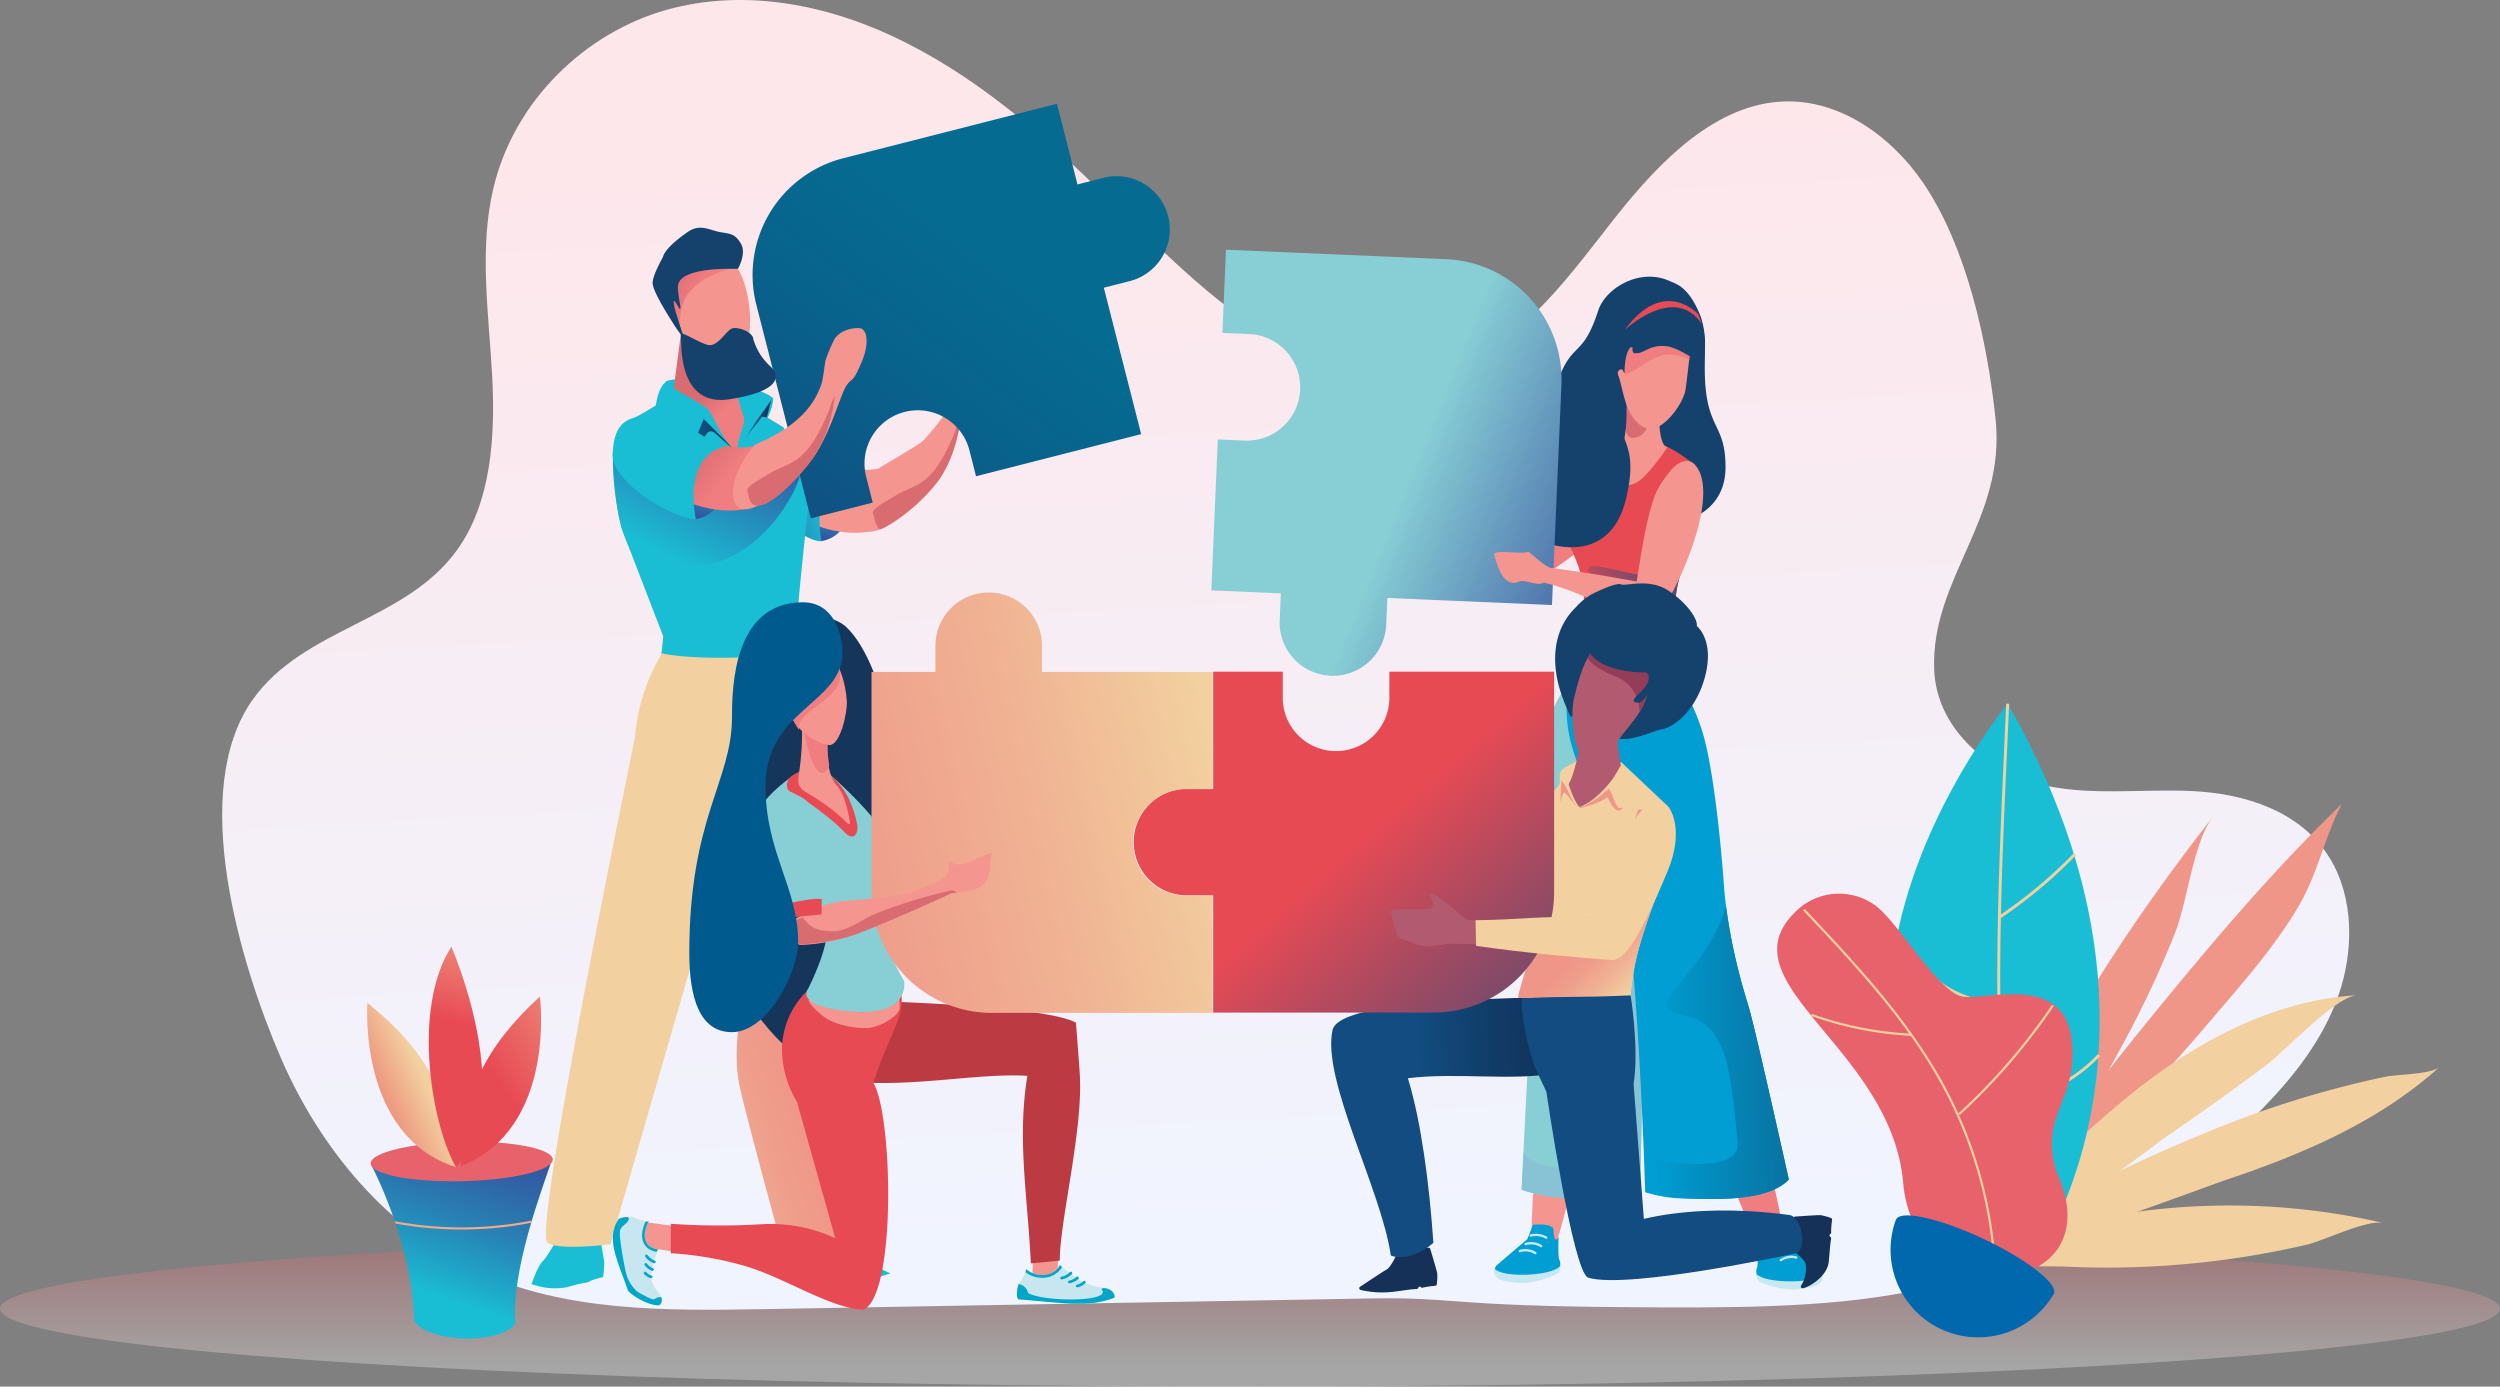 <svg xmlns="http://www.w3.org/2000/svg" xmlns:xlink="http://www.w3.org/1999/xlink" width="584" height="323.908" viewBox="0 0 584 323.908">
  <rect x="0" y="0" width="584" height="323.908" fill="#808080" stroke="none"/>
  <defs>
    <linearGradient id="linear-gradient" x1="0.499" y1="0.094" x2="0.501" y2="0.869" gradientUnits="objectBoundingBox">
      <stop offset="0" stop-color="#e7626b"/>
      <stop offset="0.64" stop-color="#f6c5c8"/>
      <stop offset="1" stop-color="#fff"/>
    </linearGradient>
    <linearGradient id="linear-gradient-2" x1="0.45" y1="0.114" x2="0.524" y2="0.945" gradientUnits="objectBoundingBox">
      <stop offset="0" stop-color="#fde7eb"/>
      <stop offset="1" stop-color="#f0f4ff"/>
    </linearGradient>
    <linearGradient id="linear-gradient-3" x1="0.512" y1="0.423" x2="0.408" y2="1.017" gradientUnits="objectBoundingBox">
      <stop offset="0" stop-color="#1abed4"/>
      <stop offset="0.968" stop-color="#354a9a"/>
    </linearGradient>
    <linearGradient id="linear-gradient-4" x1="0.665" y1="0.431" x2="-0.009" y2="0.665" xlink:href="#linear-gradient-3"/>
    <linearGradient id="linear-gradient-5" x1="33.833" y1="-64.29" x2="33.19" y2="-64.065" gradientUnits="objectBoundingBox">
      <stop offset="0" stop-color="#f5958f"/>
      <stop offset="1" stop-color="#d96c71"/>
    </linearGradient>
    <linearGradient id="linear-gradient-6" x1="0.064" y1="1.088" x2="0.593" y2="0.387" gradientUnits="objectBoundingBox">
      <stop offset="0" stop-color="#124c80"/>
      <stop offset="0.056" stop-color="#114e81"/>
      <stop offset="0.625" stop-color="#08638c"/>
      <stop offset="1" stop-color="#066b91"/>
    </linearGradient>
    <linearGradient id="linear-gradient-7" x1="0.508" y1="0.561" x2="0.569" y2="-0.217" xlink:href="#linear-gradient-3"/>
    <linearGradient id="linear-gradient-8" x1="0.248" y1="0.609" x2="0.784" y2="-0.275" xlink:href="#linear-gradient-3"/>
    <linearGradient id="linear-gradient-9" y1="0.5" x2="1" y2="0.5" gradientUnits="objectBoundingBox">
      <stop offset="0" stop-color="#009ed3"/>
      <stop offset="0.044" stop-color="#0197cb"/>
      <stop offset="0.344" stop-color="#0a6d9b"/>
      <stop offset="0.608" stop-color="#104e79"/>
      <stop offset="0.826" stop-color="#143b64"/>
      <stop offset="0.969" stop-color="#16355d"/>
    </linearGradient>
    <linearGradient id="linear-gradient-11" x1="4133.167" y1="0.5" x2="4134.167" y2="0.5" gradientUnits="objectBoundingBox">
      <stop offset="0" stop-color="#f0e3b9"/>
      <stop offset="0.033" stop-color="#eee2b9"/>
      <stop offset="0.597" stop-color="#d9d7bb"/>
      <stop offset="0.969" stop-color="#d2d3bc"/>
    </linearGradient>
    <linearGradient id="linear-gradient-12" x1="0.57" y1="0.793" x2="0.497" y2="0.617" gradientUnits="objectBoundingBox">
      <stop offset="0" stop-color="#f07d80"/>
      <stop offset="1" stop-color="#d96c71"/>
    </linearGradient>
    <linearGradient id="linear-gradient-13" x1="0.041" y1="0.99" x2="0.528" y2="0.469" gradientUnits="objectBoundingBox">
      <stop offset="0" stop-color="#f2d09f"/>
      <stop offset="0.389" stop-color="#f0b293"/>
      <stop offset="0.757" stop-color="#ef9d8b"/>
      <stop offset="0.999" stop-color="#ef9688"/>
    </linearGradient>
    <linearGradient id="linear-gradient-15" x1="0.636" y1="0.523" x2="0.272" y2="0.256" xlink:href="#linear-gradient-12"/>
    <linearGradient id="linear-gradient-16" x1="35.597" y1="-65.919" x2="34.934" y2="-65.685" xlink:href="#linear-gradient-5"/>
    <linearGradient id="linear-gradient-17" x1="0.205" y1="1.065" x2="0.635" y2="0.215" xlink:href="#linear-gradient-5"/>
    <linearGradient id="linear-gradient-18" x1="0.401" y1="0.484" x2="0.062" y2="0.286" xlink:href="#linear-gradient-12"/>
    <linearGradient id="linear-gradient-19" x1="78.308" y1="0.551" x2="78.35" y2="0.444" gradientUnits="objectBoundingBox">
      <stop offset="0" stop-color="#f5958f"/>
      <stop offset="1" stop-color="#f07d80"/>
    </linearGradient>
    <linearGradient id="linear-gradient-20" x1="63.171" y1="0.511" x2="63.113" y2="0.356" xlink:href="#linear-gradient-19"/>
    <linearGradient id="linear-gradient-21" x1="30.778" y1="0.539" x2="31.539" y2="0.417" gradientUnits="objectBoundingBox">
      <stop offset="0" stop-color="#f07d80"/>
      <stop offset="1" stop-color="#f5958f"/>
    </linearGradient>
    <linearGradient id="linear-gradient-22" x1="0.143" y1="0.965" x2="0.902" y2="0.287" gradientUnits="objectBoundingBox">
      <stop offset="0" stop-color="#e84a54"/>
      <stop offset="0.48" stop-color="#834a68"/>
      <stop offset="1" stop-color="#124c80"/>
    </linearGradient>
    <linearGradient id="linear-gradient-23" x1="-43.894" y1="0.691" x2="-43.791" y2="0.463" xlink:href="#linear-gradient-12"/>
    <linearGradient id="linear-gradient-24" x1="34.147" y1="0.448" x2="37.627" y2="0.76" gradientUnits="objectBoundingBox">
      <stop offset="0" stop-color="#87c3d5"/>
      <stop offset="0.742" stop-color="#239ec4"/>
      <stop offset="1" stop-color="#0092be"/>
    </linearGradient>
    <linearGradient id="linear-gradient-25" x1="0.017" y1="0.519" x2="3.215" y2="0.405" xlink:href="#linear-gradient-9"/>
    <linearGradient id="linear-gradient-26" x1="1264137.875" y1="-6768.581" x2="1264139.25" y2="-6768.581" gradientUnits="objectBoundingBox">
      <stop offset="0" stop-color="#009ed3"/>
      <stop offset="1" stop-color="#0092be"/>
    </linearGradient>
    <linearGradient id="linear-gradient-27" x1="-110.705" y1="16.766" x2="-111.332" y2="17.632" xlink:href="#linear-gradient-12"/>
    <linearGradient id="linear-gradient-28" x1="0.386" y1="0.441" x2="1.461" y2="0.97" gradientUnits="objectBoundingBox">
      <stop offset="0.168" stop-color="#87ced5"/>
      <stop offset="0.788" stop-color="#354a9a"/>
    </linearGradient>
    <linearGradient id="linear-gradient-29" x1="-11.978" y1="-87.607" x2="-35.194" y2="-251.107" xlink:href="#linear-gradient-13"/>
    <linearGradient id="linear-gradient-30" x1="0.75" y1="0.791" x2="0.546" y2="0.53" xlink:href="#linear-gradient-13"/>
    <linearGradient id="linear-gradient-31" x1="0.311" y1="0.502" x2="1.012" y2="0.487" gradientUnits="objectBoundingBox">
      <stop offset="0" stop-color="#124c80"/>
      <stop offset="0.359" stop-color="#113b66"/>
      <stop offset="0.745" stop-color="#102d51"/>
      <stop offset="1" stop-color="#10284a"/>
    </linearGradient>
    <linearGradient id="linear-gradient-32" x1="-79.023" y1="10.928" x2="-78.024" y2="10.928" xlink:href="#linear-gradient-13"/>
    <linearGradient id="linear-gradient-33" x1="-188.783" y1="9.181" x2="-187.769" y2="9.181" xlink:href="#linear-gradient-13"/>
    <linearGradient id="linear-gradient-34" x1="273.53" y1="1.057" x2="273.905" y2="0.474" gradientUnits="objectBoundingBox">
      <stop offset="0" stop-color="#b25b70"/>
      <stop offset="1" stop-color="#953c59"/>
    </linearGradient>
    <linearGradient id="linear-gradient-35" x1="152.65" y1="16.953" x2="151.272" y2="17.185" xlink:href="#linear-gradient-34"/>
    <linearGradient id="linear-gradient-36" x1="0.56" y1="0.467" x2="1.368" y2="1.22" xlink:href="#linear-gradient-22"/>
    <linearGradient id="linear-gradient-37" x1="303.444" y1="9.904" x2="303.6" y2="9.764" xlink:href="#linear-gradient-5"/>
    <linearGradient id="linear-gradient-38" x1="3.613" y1="-10.066" x2="3.646" y2="-10.524" xlink:href="#linear-gradient-5"/>
    <linearGradient id="linear-gradient-39" x1="1.259" y1="1.525" x2="0.094" y2="1.534" gradientUnits="objectBoundingBox">
      <stop offset="0" stop-color="#87ced5"/>
      <stop offset="0.742" stop-color="#23a1c4"/>
      <stop offset="1" stop-color="#0092be"/>
    </linearGradient>
    <linearGradient id="linear-gradient-40" x1="-7.245" y1="-2.204" x2="-7.069" y2="-1.841" xlink:href="#linear-gradient-12"/>
    <linearGradient id="linear-gradient-41" x1="-8.909" y1="-0.909" x2="-9.358" y2="-1.516" xlink:href="#linear-gradient-39"/>
    <linearGradient id="linear-gradient-42" x1="1.008" y1="0.405" x2="-0.354" y2="0.775" xlink:href="#linear-gradient-13"/>
    <linearGradient id="linear-gradient-43" x1="-9.096" y1="-24.81" x2="-8.081" y2="-24.81" xlink:href="#linear-gradient-12"/>
    <linearGradient id="linear-gradient-44" x1="289.583" y1="-2.975" x2="289.876" y2="-4.229" xlink:href="#linear-gradient-12"/>
    <linearGradient id="linear-gradient-45" x1="139.273" y1="-15.306" x2="140.299" y2="-15.306" xlink:href="#linear-gradient-12"/>
    <linearGradient id="linear-gradient-46" x1="0.314" y1="0.723" x2="0.679" y2="-0.361" gradientUnits="objectBoundingBox">
      <stop offset="0" stop-color="#1abed4"/>
      <stop offset="0.105" stop-color="#1eabca"/>
      <stop offset="0.373" stop-color="#2881b5"/>
      <stop offset="0.616" stop-color="#2f63a6"/>
      <stop offset="0.822" stop-color="#33509d"/>
      <stop offset="0.968" stop-color="#354a9a"/>
    </linearGradient>
    <radialGradient id="radial-gradient" cx="0.5" cy="0.5" r="2.612" gradientTransform="translate(0.404 53.925) scale(0.191 0.191)" gradientUnits="objectBoundingBox">
      <stop offset="0" stop-color="#b65d6d"/>
      <stop offset="1" stop-color="#e7626b"/>
    </radialGradient>
    <linearGradient id="linear-gradient-47" x1="0.529" y1="0.612" x2="1.62" y2="-0.678" gradientUnits="objectBoundingBox">
      <stop offset="0" stop-color="#e84a54"/>
      <stop offset="1" stop-color="#f2d09f"/>
    </linearGradient>
    <linearGradient id="linear-gradient-48" x1="-0.098" y1="0.962" x2="0.636" y2="0.407" xlink:href="#linear-gradient-47"/>
    <linearGradient id="linear-gradient-49" x1="0.522" y1="0.359" x2="0.627" y2="-0.43" gradientUnits="objectBoundingBox">
      <stop offset="0" stop-color="#e84a54"/>
      <stop offset="0.634" stop-color="#ee9f84"/>
      <stop offset="1" stop-color="#f2d09f"/>
    </linearGradient>
    <linearGradient id="linear-gradient-50" x1="-24.679" y1="5.867" x2="-24.383" y2="6.488" xlink:href="#linear-gradient-13"/>
    <linearGradient id="linear-gradient-51" x1="-37.037" y1="6.794" x2="-36.459" y2="7.178" xlink:href="#linear-gradient-13"/>
    <linearGradient id="linear-gradient-52" x1="15.27" y1="9.873" x2="15.587" y2="10.985" xlink:href="#linear-gradient-13"/>
    <linearGradient id="linear-gradient-53" x1="-155.384" y1="4.218" x2="-153.599" y2="4.5" xlink:href="#linear-gradient-13"/>
    <linearGradient id="linear-gradient-54" x1="-21.196" y1="11.278" x2="-21.382" y2="13.187" xlink:href="#linear-gradient-13"/>
    <linearGradient id="linear-gradient-55" x1="-177.959" y1="11.558" x2="-173.741" y2="11.745" xlink:href="#linear-gradient-13"/>
    <linearGradient id="linear-gradient-56" x1="-23.259" y1="30.522" x2="-23.589" y2="34.12" xlink:href="#linear-gradient-13"/>
    <linearGradient id="linear-gradient-57" x1="38.34" y1="15.846" x2="38.743" y2="14.149" gradientUnits="objectBoundingBox">
      <stop offset="0" stop-color="#c15f64"/>
      <stop offset="0.14" stop-color="#986073"/>
      <stop offset="0.348" stop-color="#626387"/>
      <stop offset="0.541" stop-color="#386597"/>
      <stop offset="0.715" stop-color="#1a66a3"/>
      <stop offset="0.864" stop-color="#0767aa"/>
      <stop offset="0.968" stop-color="#0168ad"/>
    </linearGradient>
  </defs>
  <g id="Grupo_2633" data-name="Grupo 2633" transform="translate(-975.847 -904.141)">
    <ellipse id="Elipse_199" data-name="Elipse 199" cx="292" cy="18.209" rx="292" ry="18.209" transform="translate(975.847 1191.631)" opacity="0.3" fill="url(#linear-gradient)" style="mix-blend-mode: multiply;isolation: isolate"/>
    <path id="Trazado_3966" data-name="Trazado 3966" d="M1671.607,1205.875c30.544-6.121,59.558-19.1,82.671-42.9,7.294-7.513,14.047-16.079,17.64-26.395s3.587-22.673-1.976-31.84c-6.8-11.209-19.981-15.2-32.118-15.8s-24.5,1.318-36.33-1.741-23.529-13.1-24.042-26.621c-.81-21.372,16.834-35.1,14.332-58.635-1.953-18.372-6.823-40.318-16.946-55.145-7.7-11.274-19.821-19.44-32.532-18.952-15.752.6-28.7,13.64-39.122,26.807s-20.647,27.875-35.43,33.962-31.647,2.186-45.572-6.041c-27.135-16.031-48.213-49.8-84.789-68.39-17.514-8.9-37.573-12.977-56.231-7.691s-35.447,21.011-40.312,41.753c-3.28,13.983-1.109,28.715-.284,43.138s-.087,30.082-8.235,41.33c-12.051,16.634-35.741,18.081-47.657,34.835-15.169,21.327-2.876,61.836,6.507,83.591,9.206,21.345,25.063,40.473,46.221,50.1,20.518,9.336,43.927,9.11,66.465,8.714l141.606-2.492c20.3-.357,18.089,1.759,60.266,2.031C1626.556,1209.63,1651.456,1209.914,1671.607,1205.875Z" transform="translate(-249.782 0)" fill="url(#linear-gradient-2)"/>
    <g id="Grupo_2625" data-name="Grupo 2625" transform="translate(1099.998 928.378)">
      <g id="Grupo_2595" data-name="Grupo 2595" transform="translate(0)">
        <g id="Grupo_2590" data-name="Grupo 2590" transform="translate(48.272 59.359)">
          <path id="Trazado_3967" data-name="Trazado 3967" d="M2070.943,1530.675s2.578,15.181-7.173,16.969c-.931.171-2.083-1.737-2.747-1.931-6.286-1.832-.951-16.493,1.365-16.99C2064.061,1528.371,2069.543,1530.943,2070.943,1530.675Z" transform="translate(-2044.299 -1504.835)" fill="url(#linear-gradient-3)"/>
          <path id="Trazado_3968" data-name="Trazado 3968" d="M2058.116,1528.882c5.537.968,12.347,3.365,16.711,1.662l-3.174,15.032c-9.349,1.606-17.57-4-17.57-4Z" transform="translate(-2041.002 -1504.994)" fill="#f5958f"/>
          <path id="Trazado_3969" data-name="Trazado 3969" d="M2004.691,1498.051c-1.4-.149-5.294-2.143-6.739-2.957-13.888-7.822-17.107-8.538-19.86,2.785-1.011,4.158,15.309,17.79,19.427,17.141C1996.118,1508.192,1997.831,1499.01,2004.691,1498.051Z" transform="translate(-1978.046 -1472.211)" fill="url(#linear-gradient-4)"/>
          <path id="Trazado_3970" data-name="Trazado 3970" d="M2231.635,1550.233a.18.18,0,0,1,.09.16C2231.934,1550.33,2231.961,1550.273,2231.635,1550.233Z" transform="translate(-2188.006 -1522.672)" fill="#1abed4"/>
          <g id="Grupo_2589" data-name="Grupo 2589" transform="translate(28.146)">
            <path id="Trazado_3971" data-name="Trazado 3971" d="M2146.784,1415.54s9.237-5.371,9.938-6.15c4.645-5.162,4.741-5.965,4.741-5.965a15.112,15.112,0,0,0-.819-6.654c-.383-1.1,2.833-5.532,2.833-5.532s.041-.945,3.824-1.2c1.475,1.535,4.031,4.405,2.6,9.962l-4.5,4.606s-.771,7.734-4.845,13.719-15.435,15.175-18.04,11.437S2143.626,1418.927,2146.784,1415.54Z" transform="translate(-2141.641 -1390.035)" fill="#f5958f"/>
            <path id="Trazado_3972" data-name="Trazado 3972" d="M2181.3,1473.677c0-.021,0-.036,0-.036l.217-.187c-.545-.408-1.433,2.816-1.433,2.816-5.092,12.575-8.641,12.147-13.512,14.711-1.595,1.125-5.41,2.87-5.733,4.192.237.393.505,2.328.76,2.694.764,1.1.314,1.541,1.8.93a43.648,43.648,0,0,0,12.918-11.236,27.881,27.881,0,0,0,2.167-3.843c.065-.142.2-.436.2-.442a33.367,33.367,0,0,0,1.408-3.894c.016-.054.259-.913.315-1.127a36.233,36.233,0,0,0,.815-3.99A2.545,2.545,0,0,1,2181.3,1473.677Z" transform="translate(-2157.538 -1459.073)" fill="url(#linear-gradient-5)"/>
          </g>
        </g>
        <path id="Trazado_3973" data-name="Trazado 3973" d="M1808.021,1433.3c0-7.984,4.356-8.32,5.283-8.758,2.135-1.008,5.181-3.116,5.984-3.339,0-.03-.216,1.927-.216,1.9a18.644,18.644,0,0,1,1.288-6.711.1.1,0,0,1-.026-.067c0-.892,12.9-1.323,12.9-1.323,4.962,2.532,9.848,3.055,12.239,5.127,0,.065.006.132.006.2a11.16,11.16,0,0,1-1.332,4.335l3.693,2.237s6.157,10.856,6.157,15.463c0,.766-3.852,32.237-3.852,45.927,0,1.269-9.811,5.58-9.833,5.59l-16.836-.937-4.886-5.233,1.192-11.951-9.536-24.72.016.041A65.245,65.245,0,0,1,1808.021,1433.3Z" transform="translate(-1789.001 -1351.341)" fill="#1abed4"/>
        <path id="Trazado_3974" data-name="Trazado 3974" d="M2079.634,1062.316l-6.072,1.548-4.8-18.85-49.911,12.725a28.136,28.136,0,0,0-20.313,34.215l12.725,49.912,14.472-3.682-1.548-6.071a12.451,12.451,0,0,1,24.13-6.152l1.548,6.071,38.573-9.843-8.724-34.2,6.072-1.548a12.451,12.451,0,0,0-6.152-24.13Z" transform="translate(-1946.012 -1045.014)" fill="url(#linear-gradient-6)"/>
        <g id="Grupo_2591" data-name="Grupo 2591" transform="translate(19.02 81.955)">
          <path id="Trazado_3975" data-name="Trazado 3975" d="M1821.022,1624.635l-.005-.014Z" transform="translate(-1818.781 -1606.858)" fill="url(#linear-gradient-7)"/>
          <path id="Trazado_3976" data-name="Trazado 3976" d="M1810.253,1539.126c-.132-.341,1.277,3.383,1.305,3.383,26.509,17.062,41.679-16.12,39.994-16.827-6.348-2.665-43.531-4.311-43.531-4.311C1808.021,1526.4,1808.989,1535.852,1810.253,1539.126Z" transform="translate(-1808.021 -1521.372)" fill="url(#linear-gradient-8)"/>
        </g>
        <path id="Trazado_3977" data-name="Trazado 3977" d="M1884.216,1477.442l-8.4-8.4h-10.706c2.885,3.916,4.963,6.7,8.308,9.29l3.846-5.243a1.157,1.157,0,0,1,1.689-.192Z" transform="translate(-1836.269 -1396.091)" fill="url(#linear-gradient-9)"/>
        <path id="Trazado_3978" data-name="Trazado 3978" d="M1989.6,1447.321c-2.154,3.345-5.6,7.057-6.931,11.562,1.329-4.293,3.054-4.949,4.732-7.667l1.176.153Z" transform="translate(-1933.598 -1378.106)" fill="url(#linear-gradient-9)"/>
        <path id="Trazado_3979" data-name="Trazado 3979" d="M1843.33,1519.231c-.508-1.96-.1-.953,0,0Z" transform="translate(-1818.029 -1436.714)" fill="url(#linear-gradient-11)"/>
        <path id="Trazado_3980" data-name="Trazado 3980" d="M1892.712,1316.37l-2.639,20.212,8.057,4.058c2.183,3.157,3.478,7.4,6.754,10.045.434-4.465,2.12-6.305,1.658-8.154a58.048,58.048,0,0,1-3.113-18.524C1903.316,1313.24,1892.712,1316.37,1892.712,1316.37Z" transform="translate(-1856.936 -1269.334)" fill="url(#linear-gradient-12)"/>
        <path id="Trazado_3981" data-name="Trazado 3981" d="M2048.765,2574.115s3.5,4.95,5.111,5.757,9.494,4.387,9.494,4.387a34.783,34.783,0,0,1-12.494,1.954,63.85,63.85,0,0,0-6.939-.423l-.813-2.125s-.106,2.042-.318,1.842a34.663,34.663,0,0,0-4.291-.412,20.511,20.511,0,0,1-.371-3.5,38.723,38.723,0,0,1,1.907-4.714Z" transform="translate(-1979.52 -2311.041)" fill="#1abed4"/>
        <path id="Trazado_3982" data-name="Trazado 3982" d="M1903.284,1791.4a130.956,130.956,0,0,1,1.163,15.173c0,.023,5.114,49.536,5.118,49.56s2.022,71.637,2.91,72.816c.765,1.016-12.222,2.8-12.222,2.8s-8.831-32.268-10.362-39.38,0-14.9,0-16.6-4.754-24.724-5.057-26.756-4.837-.339-5.823-12.87-7.073-27.094-7.666-30.82.432-14.028.432-14.028S1882.61,1794.746,1903.284,1791.4Z" transform="translate(-1841.277 -1662.91)" fill="url(#linear-gradient-13)"/>
        <path id="Trazado_3983" data-name="Trazado 3983" d="M1704.714,2574.115s-3.536,6.345-4.624,7.311-2.623,5.314-2.623,5.314a15.559,15.559,0,0,0,8.417.734,31.217,31.217,0,0,1,4.674-1.1l.762-.393h0a17.442,17.442,0,0,1,2.89-.831,31.087,31.087,0,0,0,.25-3.532c-.071-.837-1.285-7.5-1.285-7.5Z" transform="translate(-1697.467 -2311.041)" fill="#1abed4"/>
        <path id="Trazado_3984" data-name="Trazado 3984" d="M1775.664,1791.4c1.433,4.95,1.7,15.894,1.337,18.609l-13.006,9.366c-5.891,19.779-31.091,107.053-31.86,109.955,0,0-13.017,1.617-14.827-.5-3.135-3.661,20.485-117.487,20.53-117.974a45.145,45.145,0,0,1,6.318-19.558S1752.721,1793.545,1775.664,1791.4Z" transform="translate(-1713.657 -1662.91)" fill="#f2d09f"/>
        <path id="Trazado_3985" data-name="Trazado 3985" d="M1867.628,1423.075c2.482,2.245,5.607,3.22,9.834,6.263l-4.131,10.045-8.22-8.859C1865.527,1424.073,1867.628,1423.075,1867.628,1423.075Z" transform="translate(-1836.269 -1358.031)" fill="#1abed4"/>
        <g id="Grupo_2593" data-name="Grupo 2593" transform="translate(18.947 52.396)">
          <path id="Trazado_3986" data-name="Trazado 3986" d="M1900.947,1500.622s2.578,15.181-7.172,16.969c-.931.17-2.084-1.737-2.748-1.931-6.286-1.832-.951-16.494,1.365-16.99C1894.065,1498.318,1899.547,1500.89,1900.947,1500.622Z" transform="translate(-1874.225 -1472.99)" fill="url(#linear-gradient-3)"/>
          <path id="Trazado_3987" data-name="Trazado 3987" d="M1887.524,1498.637c5.537.968,12.347,3.365,16.712,1.662l-3.063,15.038c-9.349,1.605-17.681-4.008-17.681-4.008Z" transform="translate(-1870.434 -1472.99)" fill="url(#linear-gradient-15)"/>
          <path id="Trazado_3988" data-name="Trazado 3988" d="M1834.217,1474.558c-1.39.177-5.843-2.559-6.65-3.155-10.773-7.958-15.63-3.136-19.122,2.243-5.124,7.894,14.481,18.529,18.6,17.88C1825.644,1484.7,1826.5,1476.094,1834.217,1474.558Z" transform="translate(-1807.596 -1446.958)" fill="#1abed4"/>
          <path id="Trazado_3989" data-name="Trazado 3989" d="M2061.043,1519.988a.181.181,0,0,1,.09.16C2061.342,1520.085,2061.369,1520.028,2061.043,1519.988Z" transform="translate(-2017.439 -1490.668)" fill="#1abed4"/>
          <g id="Grupo_2592" data-name="Grupo 2592" transform="translate(28.121)">
            <path id="Trazado_3990" data-name="Trazado 3990" d="M1976.192,1376.829c1.374-.8,10.943-4.063,14.679-12.116,1.028-2.217,1.028-2.217,1.742-7.4a35.507,35.507,0,0,1,2.206-5.259s1.5-2.487,5.58-2.487c2.128,0,2.491,3.661.8,7.727-2.2,5.3-2.144,3.673-3.557,5.6s-3.6,10.734-7.674,16.719-15.435,15.175-18.04,11.437S1973.034,1380.215,1976.192,1376.829Z" transform="translate(-1971.05 -1349.565)" fill="#f5958f"/>
            <path id="Trazado_3991" data-name="Trazado 3991" d="M2010.706,1443.433l0-.036.217-.187c-.545-.408-1.433,2.816-1.433,2.816-5.092,12.575-8.641,12.147-13.512,14.711-1.594,1.125-5.41,2.87-5.733,4.192.237.393.505,2.328.76,2.693.763,1.1,2.017,1.151,3.5.541,3.634-1.768,8.437-6.832,11.214-10.846a27.884,27.884,0,0,0,2.167-3.843c.065-.142.2-.436.2-.441a33.409,33.409,0,0,0,1.409-3.894c.016-.054.259-.914.314-1.127a36.188,36.188,0,0,0,.815-3.99A2.557,2.557,0,0,1,2010.706,1443.433Z" transform="translate(-1986.946 -1427.069)" fill="url(#linear-gradient-16)"/>
          </g>
        </g>
        <path id="Trazado_3992" data-name="Trazado 3992" d="M1917.343,1335.523a62.482,62.482,0,0,1-.99-6.927c-.129-1.247-.2-2.708-.224-4.588-.113-10.768-10.717-7.638-10.717-7.638l.445,8.012C1909.048,1335.054,1915.942,1338.985,1917.343,1335.523Z" transform="translate(-1869.637 -1269.334)" fill="url(#linear-gradient-17)"/>
        <g id="Grupo_2594" data-name="Grupo 2594" transform="translate(28.31 28.96)">
          <path id="Trazado_3993" data-name="Trazado 3993" d="M1899.552,1246.995c2.055,4.509,3.591,14.481-.648,21.006s-11.171-4.035-12.23-6.065-3.324-3.5-4.251-9.737,5.738-13.034,10.109-11.439S1898.063,1243.729,1899.552,1246.995Z" transform="translate(-1878.839 -1235.847)" fill="#f5958f"/>
          <path id="Trazado_3994" data-name="Trazado 3994" d="M1917.235,1352.193c-.062-1.612-3.224-2.862-4.773-2.592s-3.488,4.606-5.982,3.877-6.371-3.481-6.177-2.294-1.087,16.994,11.457,15,11.614-5.777,9.285-7.826A13.69,13.69,0,0,1,1917.235,1352.193Z" transform="translate(-1893.71 -1326.127)" fill="#14426d"/>
          <path id="Trazado_3995" data-name="Trazado 3995" d="M1889.107,1244.173c4.877-.092,7.339,1.187,8.138,1.786.083.068,3.089,3.723,1.471,2.192-.019,0-11.016,2.032-12.624,9.535-.674,3.145-.538,5.14-.887,4.493-.114-.346-1.682-3.984-1.786-4.378a31.559,31.559,0,0,1-.4-4.336,3.877,3.877,0,0,0-.106-.738A11.977,11.977,0,0,1,1889.107,1244.173Z" transform="translate(-1879.316 -1238.865)" fill="url(#linear-gradient-18)"/>
          <path id="Trazado_3996" data-name="Trazado 3996" d="M1881.953,1222.926s2.044-3.589.686-5.857-2.323-2.293-4.773-2.693-4.706-2.075-7.608-.076c-5.75,3.961-5.827,5.883-5.827,5.883s-2.416,4.185-2.416,6.052,3.311,7.1,4.763,9.4a30.726,30.726,0,0,0,2.62,3.627s-2.01-6.052-2.254-7.252-.557-2.668.818-.267-.364-3.226,0-5.069C1868.865,1222.107,1882.671,1223.064,1881.953,1222.926Z" transform="translate(-1862.016 -1213.339)" fill="#14426d"/>
        </g>
      </g>
      <g id="Grupo_2606" data-name="Grupo 2606" transform="translate(158.816 34.1)">
        <g id="Grupo_2597" data-name="Grupo 2597" transform="translate(65.982 211.322)">
          <path id="Trazado_3997" data-name="Trazado 3997" d="M3056.649,2471.518s-2.2,21.652-.39,22.62,3.693.865,4.312.209,5.97-20.568,5.372-21.5S3056.649,2471.518,3056.649,2471.518Z" transform="translate(-3046.693 -2471.518)" fill="url(#linear-gradient-19)"/>
          <g id="Grupo_2596" data-name="Grupo 2596" transform="translate(0 16.376)">
            <path id="Trazado_3998" data-name="Trazado 3998" d="M3020.47,2569.629s-.183,4.795.216,5.426,0,2.294,0,2.294a22.574,22.574,0,0,1-10.927,2.044c-5.869-.515-3.81-3.089-3.81-3.089l7.239-6.192,1.311-3.33s4.74-.549,4.795,1.229C3019.409,2571.761,3020.47,2569.629,3020.47,2569.629Z" transform="translate(-3005.34 -2566.703)" fill="#009ed3"/>
            <path id="Trazado_3999" data-name="Trazado 3999" d="M3056.505,2580.436a.273.273,0,0,1-.127-.032,4.625,4.625,0,0,0-3.426-.468.277.277,0,0,1-.167-.529,5.268,5.268,0,0,1,3.849.5.278.278,0,0,1-.128.524Z" transform="translate(-3044.247 -2577.083)" fill="#c7e8f0"/>
            <path id="Trazado_4000" data-name="Trazado 4000" d="M3049.608,2591.779a.276.276,0,0,1-.14-.038,4.164,4.164,0,0,0-3.39-.469.277.277,0,1,1-.213-.512,4.752,4.752,0,0,1,3.884.5.278.278,0,0,1-.141.517Z" transform="translate(-3038.537 -2586.444)" fill="#c7e8f0"/>
            <path id="Trazado_4001" data-name="Trazado 4001" d="M3041.689,2601.329a.277.277,0,0,1-.156-.048,4.052,4.052,0,0,0-3.4-.449.277.277,0,0,1-.157-.532,4.608,4.608,0,0,1,3.872.524.277.277,0,0,1-.156.506Z" transform="translate(-3031.98 -2594.35)" fill="#c7e8f0"/>
            <path id="Trazado_4002" data-name="Trazado 4002" d="M3019.589,2623.125c.075-.055.059.379,0,.781a1.553,1.553,0,0,1-.925,1.193,24.6,24.6,0,0,1-6.788,1.974,22.461,22.461,0,0,1-5.692-.551,2.623,2.623,0,0,1-2.069-2.115c-.055-.343-.01-.587.247-.549C3006.713,2625.99,3017.905,2625.357,3019.589,2623.125Z" transform="translate(-3004.092 -2613.414)" fill="#c7e8f0"/>
          </g>
        </g>
        <g id="Grupo_2599" data-name="Grupo 2599" transform="translate(121.074 212.925)">
          <path id="Trazado_4003" data-name="Trazado 4003" d="M3333.333,2480.835s5.308,21.106,3.656,22.326-3.53,1.39-4.236.831-8.881-19.489-8.424-20.493S3333.333,2480.835,3333.333,2480.835Z" transform="translate(-3324.311 -2480.835)" fill="url(#linear-gradient-20)"/>
          <g id="Grupo_2598" data-name="Grupo 2598" transform="translate(6.235 16.441)">
            <path id="Trazado_4004" data-name="Trazado 4004" d="M3360.716,2579.492s.356,4.785-.019,5.431.083,2.292.083,2.292a22.576,22.576,0,0,0,10.993,1.648c5.846-.727,3.7-3.225,3.7-3.225l-7.458-5.926-1.43-3.28s-4.757-.377-4.748,1.4C3361.853,2581.584,3360.716,2579.492,3360.716,2579.492Z" transform="translate(-3360.549 -2576.398)" fill="#009ed3"/>
            <path id="Trazado_4005" data-name="Trazado 4005" d="M3376.894,2590.049a.278.278,0,0,1-.137-.519,5.265,5.265,0,0,1,3.828-.644.277.277,0,1,1-.148.535,4.627,4.627,0,0,0-3.406.592A.277.277,0,0,1,3376.894,2590.049Z" transform="translate(-3373.852 -2586.632)" fill="#c7e8f0"/>
            <path id="Trazado_4006" data-name="Trazado 4006" d="M3384.2,2601.146a.278.278,0,0,1-.15-.512,4.755,4.755,0,0,1,3.863-.643.277.277,0,1,1-.194.52,4.164,4.164,0,0,0-3.371.592A.274.274,0,0,1,3384.2,2601.146Z" transform="translate(-3379.904 -2595.792)" fill="#c7e8f0"/>
            <path id="Trazado_4007" data-name="Trazado 4007" d="M3392.463,2610.428a.278.278,0,0,1-.165-.5,4.608,4.608,0,0,1,3.851-.663.278.278,0,0,1-.138.538,4.051,4.051,0,0,0-3.384.572A.273.273,0,0,1,3392.463,2610.428Z" transform="translate(-3386.743 -2603.479)" fill="#c7e8f0"/>
            <path id="Trazado_4008" data-name="Trazado 4008" d="M3360.6,2633.848c-.077-.052-.045.381.031.78a1.55,1.55,0,0,0,.968,1.159,24.593,24.593,0,0,0,6.855,1.727,22.461,22.461,0,0,0,5.668-.756,2.623,2.623,0,0,0,1.991-2.189c.042-.344-.011-.587-.267-.54C3373.572,2636.245,3362.364,2636.018,3360.6,2633.848Z" transform="translate(-3360.555 -2623.961)" fill="#c7e8f0"/>
          </g>
        </g>
        <path id="Trazado_4009" data-name="Trazado 4009" d="M3140.3,1694.75s.36,15.784,1.262,19.224-4.479,11.939-12.423,10.725-10.793-14.2-10.793-14.2,2.669-10.083,2.489-15.749S3138.285,1692.69,3140.3,1694.75Z" transform="translate(-3032.708 -1614.549)" fill="#f5958f"/>
        <path id="Trazado_4010" data-name="Trazado 4010" d="M2953.305,1513.034a18.43,18.43,0,0,1,7.427,1.452c-2.813,7.35-12.009,17.5-23.642,24.907-7.455-1.158-11.6-10.816-21.058-18.495-1.967.15-3.67-2.689-5.054-2.689-4.6,0-2.735-6.963-2.735-7.951,0-1.9,5.825,2.552,7.485,2.552.417,0,2,4.9,3.3,5.731,10.06,6.491,11.337,7.708,16.688,11.4C2947.264,1512.9,2946.427,1513.034,2953.305,1513.034Z" transform="translate(-2858.442 -1463.927)" fill="url(#linear-gradient-21)"/>
        <path id="Trazado_4011" data-name="Trazado 4011" d="M3115.532,1346.32c-2.982,0-5.617.55-10.911.55-13.77,0-16.34-5.356-16.34-12.264,0-13.92,13.493-15.01,13.493-29.378,0-.939-.032-1.564-.032-3.148,0-.277,0-.564,0-.859,0-5.6,2.142-15.542,11.732-15.542,4.471,0,7.058,4.188,8.693,8.4a20.544,20.544,0,0,1,.958,7.326c0,1.477-.042,3.022-.042,4.61,0,14.689,4.849,12.383,4.849,23.168,0,10.3-9.217,12.88-11.938,12.88C3114.558,1342.061,3117.355,1346.32,3115.532,1346.32Z" transform="translate(-3007.815 -1278.374)" fill="#14426d"/>
        <g id="Grupo_2600" data-name="Grupo 2600" transform="translate(82.729 44.678)">
          <path id="Trazado_4012" data-name="Trazado 4012" d="M3118.772,1502.91a5.333,5.333,0,0,0-2.875.74s-6.573,2.993-7.055,5.258c-1.364,6.418-7.41,11-7.41,14.819,0,3.424,4.308,8.049,4.308,15.806,0,3.632-1.4,5.111-1.4,8.846,0,.239,19.149,2.023,23.082,1.065,0,0-.484-3.144-.5-4.532-.172-14.142,5.323-15.8,5.323-26.664,0-2.831.364-9.3-.825-10.028C3129,1506.749,3125.317,1502.91,3118.772,1502.91Z" transform="translate(-3101.432 -1502.91)" fill="#e84a54"/>
          <path id="Trazado_4013" data-name="Trazado 4013" d="M3155.006,1588.208a2.979,2.979,0,0,0-3.241,2.7c-.289,2.391.962,5.438.7,8.337s-1.52,5.8-5.61,5.8c-3.9,0-10.877-2.321-13.456-2.321-.8,0-.965.265-1.138.726a.4.4,0,0,0-.023.14c0,1.185,4.172,4.508,4.172,7.736,0,2.361-2.357,6.121-3.8,8.055,3.961.405,11.3.972,16.171.972a20.772,20.772,0,0,0,4.139-.28,39.717,39.717,0,0,1-.5-5.179c0-13.549,5.327-15.322,5.327-26.017A7.425,7.425,0,0,0,3155.006,1588.208Z" transform="translate(-3126.935 -1573.533)" fill="url(#linear-gradient-22)"/>
        </g>
        <path id="Trazado_4014" data-name="Trazado 4014" d="M3170.829,1413.236s-1.183,14.356-3.219,18.071,2.1,4.28,4.814,2.794,7.184-8.266,7.184-8.266-2.552.715-1.874-11.919S3170.829,1413.236,3170.829,1413.236Z" transform="translate(-3073.045 -1379.75)" fill="#f5958f"/>
        <path id="Trazado_4015" data-name="Trazado 4015" d="M3183.722,1439.588l6.725-1.244c0,.267-.374,10.672-5.461,10.368-.673-.04-1.114-.6-1.4-1.419C3183.745,1444.234,3183.741,1441.244,3183.722,1439.588Z" transform="translate(-3086.726 -1404.774)" fill="url(#linear-gradient-23)"/>
        <g id="Grupo_2601" data-name="Grupo 2601" transform="translate(72.477 94.723)">
          <path id="Trazado_4016" data-name="Trazado 4016" d="M3055.109,1793.79c-1.112,7.486-7.864,10.532-9.043,24.57-1.179,15.245-.481,26.62-.76,31.3s-.015,15.994-1.115,24.053c-.225,1.652-2.349,44.925-2.349,44.925,7.9,2.81,20.46,2.656,27.682.964l1.948-94.771,6.233-22.956.615-4.927S3059.018,1802.5,3055.109,1793.79Z" transform="translate(-3041.843 -1793.79)" fill="#87ced5"/>
          <path id="Trazado_4017" data-name="Trazado 4017" d="M3055.669,1798.849s.2,5.793.2,12.524c0,13.349,7.154,22.453,7.154,26.47,0,4.652-.551,5.484-.551,8.6,0,4.855,1.631,7.77,1.631,12.1,0,8.163-6.684,12.344-6.684,21.47,0,14.134,9.273,14.909,9.273,23.174,0,10.675-6.609,14.646-12.688,14.646-5.526,0-10.667-.991-11.678-3.885-.283,5.823-.482,8.884-.482,8.884,4.231,1.505,9.973,2.184,15.541,2.184a55.569,55.569,0,0,0,12.14-1.22l1.948-94.77,1.52-5.6Z" transform="translate(-3041.843 -1797.979)" fill="url(#linear-gradient-24)"/>
        </g>
        <g id="Grupo_2603" data-name="Grupo 2603" transform="translate(83.004 93.458)">
          <path id="Trazado_4018" data-name="Trazado 4018" d="M3127.035,1787.907c.122,3.561,4.526,7.693,7.636,17.449,2.2,6.886,4.061,21.931,5.1,36.065.921,12.473,4.135,22.864,5.795,28.474s9.362,40.3,9.362,40.3c-4.294,4.434-13.365,4.934-26.209,4.35a32.674,32.674,0,0,1-7.34-1.393s-1.778-62.651-6.833-81.435c-2.005-7.452-12.128-18.545-11.49-32.579a123.859,123.859,0,0,1,1.308-12.7C3108.669,1787.436,3126.057,1788.08,3127.035,1787.907Z" transform="translate(-3103.032 -1786.44)" fill="#009ed3"/>
          <g id="Grupo_2602" data-name="Grupo 2602" transform="translate(19.644 37.604)">
            <path id="Trazado_4019" data-name="Trazado 4019" d="M3249.466,2198.177s-7.7-34.689-9.362-40.3a140.313,140.313,0,0,1-5.313-23.613c-2.994,11.1-13.9,20.751-13.975,22.427-.057,1.266,1.06,2.469,4.512,3.225,9.777,2.142,10.534,13.02,12.175,29.74.556,5.666-10.235,5.649-20.294,3.745.182,4.793.266,7.732.266,7.732a32.682,32.682,0,0,0,7.34,1.393C3232.1,2202.858,3244.426,2203.379,3249.466,2198.177Z" transform="translate(-3217.208 -2112.028)" fill="url(#linear-gradient-25)"/>
            <path id="Trazado_4020" data-name="Trazado 4020" d="M3315.87,2005.008v0Z" transform="translate(-3298.896 -2005.008)" fill="url(#linear-gradient-26)"/>
          </g>
        </g>
        <g id="Grupo_2605" data-name="Grupo 2605" transform="translate(66.855 6.296)">
          <g id="Grupo_2604" data-name="Grupo 2604" transform="translate(27.894 7.141)">
            <path id="Trazado_4021" data-name="Trazado 4021" d="M3186.667,1323.308c.48.455,1.951,7.3,1.705,8.794s-.879,8.071-1.167,9.076c-1.041,3.65-5.714,9.693-9.156,8.37-4.981-1.916-5.321-9.8-6.417-12.224s.675-10.124,3.159-12.864S3182.749,1319.594,3186.667,1323.308Z" transform="translate(-3171.301 -1321.317)" fill="#f5958f"/>
            <path id="Trazado_4022" data-name="Trazado 4022" d="M3193.816,1353.3,3178.7,1356l.606,7.642c5.521-2.4,8.086-6.948,15.027-3.6a9.731,9.731,0,0,1,.164-1.449A22.305,22.305,0,0,0,3193.816,1353.3Z" transform="translate(-3177.428 -1347.802)" fill="url(#linear-gradient-27)"/>
          </g>
          <path id="Trazado_4023" data-name="Trazado 4023" d="M3057.008,1300.788a9.376,9.376,0,0,0-.36,1.87v0a33.837,33.837,0,0,0-1.21-3.411s-4.237-2.83-6.564-3.155c-4.454-.622-5.563,2.076-7.926,1.536-.568-.841.069-1.193-.478-1.328-.338-.083-.845.524-1.3,2.356a18.758,18.758,0,0,0-.317,3.663c-.314-.077-.287-.748-.614-.828-.519-.127-.889.234-1.085,1.037a23.391,23.391,0,0,0,.465,11.9c1.221,4.414,4.156,6.7,1.521,17.437-2.567,10.451-10.115,12.312-17.071,10.6-11.4-2.8-14.035-11.822-12.513-18.021,2.368-9.643,10.952-11.264,12.3-15.992,4.287-15.073,6.715-8.071,10.835-20.727,1.559-4.789,8.322-9.153,14.7-7.587C3055.189,1282.052,3059.165,1292,3057.008,1300.788Z" transform="translate(-3009.167 -1279.812)" fill="#14426d"/>
          <path id="Trazado_4024" data-name="Trazado 4024" d="M3199.038,1316.213c-.225-.459-8.285-8.908-17.29,3.533,0,0,11.558-10.981,18.027-1.422Z" transform="translate(-3152.056 -1307.278)" fill="#e84a54"/>
        </g>
        <path id="Trazado_4025" data-name="Trazado 4025" d="M2702.36,1274.755a28.136,28.136,0,0,0-26.9-29.32L2624,1243.22l-.844,19.433,6.26.269a12.451,12.451,0,1,1-1.07,24.879l-6.26-.269-1.51,35.259,16.238.71-.269,6.26a12.451,12.451,0,1,0,24.879,1.071l.27-6.26,38.454,1.644Z" transform="translate(-2620.575 -1243.22)" fill="url(#linear-gradient-28)"/>
        <path id="Trazado_4026" data-name="Trazado 4026" d="M3044.916,1533.12c2.11-2.944,4.6-3.941,6.149-2.5,5.748,5.376-.732,23.782-8.071,35.461-7.232,2.147-15.111-4.807-26.95-7.694-1.713.978-4.468-.859-5.718-.266-4.158,1.97-5.454-5.12-5.876-6.014-.812-1.714,6.356-.189,7.857-.9.376-.178,3.911,3.571,5.438,3.765,11.871,1.558,13.546,2.11,19.963,3.157C3040.838,1537.783,3042.288,1536.786,3044.916,1533.12Z" transform="translate(-2938.353 -1480.635)" fill="#f5958f"/>
      </g>
      <g id="Grupo_2613" data-name="Grupo 2613" transform="translate(140.53 112.054)">
        <g id="Grupo_2611" data-name="Grupo 2611" transform="translate(46.286)">
          <g id="Grupo_2609" data-name="Grupo 2609" transform="translate(43.716 41.716)">
            <path id="Trazado_4027" data-name="Trazado 4027" d="M3055.308,1940.261l-4.38-.693-6.073,6.98-4.478,11.583c-2.9,29.877-.515,16.313-.851,27.845l-1.952,6.662c-.447,1.854.169,2.7.618,2.85,9.518,3.266,12.916,4.87,26.072,3.105,0,0-1.735,1.65-.029-10.133s9.852-26.823,9.738-33.7c-.067-4-1.611-5.63-1.611-5.63l-10.933-10.333Z" transform="translate(-3037.419 -1938.793)" fill="#f2d09f"/>
            <g id="Grupo_2608" data-name="Grupo 2608" transform="translate(0 11.103)">
              <path id="Trazado_4028" data-name="Trazado 4028" d="M3191.9,2286.382l-.322.042A.277.277,0,0,0,3191.9,2286.382Z" transform="translate(-3165.059 -2237.684)" fill="url(#linear-gradient-29)"/>
              <g id="Grupo_2607" data-name="Grupo 2607">
                <path id="Trazado_4029" data-name="Trazado 4029" d="M3191.582,2286.628Z" transform="translate(-3165.059 -2237.887)" fill="#fff"/>
                <path id="Trazado_4030" data-name="Trazado 4030" d="M3073.2,2004.009c-4.128-.456-7.7-.682-7.7-.682-.507.588-7,21.29-9.08,24.355a57.1,57.1,0,0,0-16.878,8.453c.027.79.027,1.837-.014,3.273l-1.952,6.662c-.447,1.854.169,2.7.618,2.85,5.606,1.923,9.089,3.27,13.693,3.692,6.006-.408,3.695.252,6.679.013,2.158-.149,4.974-.49,5.378-.558-.521-.311-.466-2.43-.446-3.043C3064.136,2028.885,3077.1,2013.468,3073.2,2004.009Z" transform="translate(-3037.419 -2003.327)" fill="url(#linear-gradient-30)"/>
              </g>
            </g>
          </g>
          <path id="Trazado_4031" data-name="Trazado 4031" d="M2830.915,2598.531a.4.4,0,0,0-.348.245c-.363.868-1.7,3.917-2.795,4.537-1,.564-4.638,2.984-6.2,4.029a.4.4,0,0,0,.127.72,22.11,22.11,0,0,0,7.75.425c2.671-.326,3.928-.6,5.348-.631a.4.4,0,0,0,.375-.276v0a.4.4,0,0,1,.738-.053c.027.057.055.079.082.051a21.766,21.766,0,0,1,3.162-.481.4.4,0,0,0,.353-.351,13.573,13.573,0,0,0,.118-2.546c-.1-.588-1.3-4.591-1.645-5.725a.4.4,0,0,0-.4-.282Z" transform="translate(-2814.843 -2443.027)" fill="#153157"/>
          <path id="Trazado_4032" data-name="Trazado 4032" d="M2848.534,2259.572s-19.067-.488-22.488-.387c-20.256.593-41.268,2.264-42.408,7.473-2.564,11.707,11.381,37.194,13.621,52.684,2.31.931,6.443.133,9.937-2.985-.945-13.549-2.8-28.145-5.952-38.443,11.728-1.417,24.1.717,34.642-1.187,7.4,1.613,19.584,11.087,17.933,8.824S2845.985,2268.211,2848.534,2259.572Z" transform="translate(-2783.325 -2162.335)" fill="url(#linear-gradient-31)"/>
          <path id="Trazado_4033" data-name="Trazado 4033" d="M3404.316,2561.24a.4.4,0,0,0,.162.393c.768.546,3.448,2.518,3.812,3.724a7.365,7.365,0,0,1-1.046,5.1.4.4,0,0,0,.393.617c1.386-.214,5.715-2.7,6.068-6.215.269-2.677.281-3.963.56-5.355a.4.4,0,0,0-.187-.427h0a.4.4,0,0,1,.11-.731c.062-.014.09-.036.068-.069a21.736,21.736,0,0,1,.226-3.19.4.4,0,0,0-.265-.422,13.606,13.606,0,0,0-2.457-.675c-.6-.028-4.766.262-5.947.346a.4.4,0,0,0-.365.331Z" transform="translate(-3297.473 -2406.43)" fill="#153157"/>
          <path id="Trazado_4034" data-name="Trazado 4034" d="M3041.849,2256.34s-.258,5.465,2.577,14.469c.724,2.3,2.875,6.513,3.206,7.338,0,0,6.2,42.346,9.785,43.421,9.317,2.792,48.41-5.688,48.41-5.688,2.706-.6,1.722-8.136-1.237-8.932-14.075-1.9-25.778-1.077-34.186.875l-2.394-31.489c1.329-8.422-.7-20.72-.7-20.72C3053.927,2256.227,3052.907,2255.715,3041.849,2256.34Z" transform="translate(-2997.366 -2159.391)" fill="#124c80"/>
          <path id="Trazado_4035" data-name="Trazado 4035" d="M3112.956,1848.825a117.053,117.053,0,0,0,1.5,15.293c.388,2.184-6.933,10.73-9.643,9.835-1.193-.394-3.271-4.048-3.271-4.048,2.549-3.878,5.045-17.2,3.754-18.916C3105.631,1845.328,3112.956,1848.825,3112.956,1848.825Z" transform="translate(-3046.796 -1821.703)" fill="#b25b70"/>
          <path id="Trazado_4036" data-name="Trazado 4036" d="M3130.258,1942.918l-1.649,2.758s-3.446,5.274-8.051,7.066h14.43Z" transform="translate(-3062.539 -1900.492)" fill="#f2d09f"/>
          <path id="Trazado_4037" data-name="Trazado 4037" d="M3121.8,1979.43a23.23,23.23,0,0,0,6.582-4.412c1.128,1.385,1.094,2.979,2.249,4.435a.763.763,0,0,0,.934-.113c.194.566-.88.837-.88.837-1.647-.557-1.824-2.088-2.593-3.164A16.169,16.169,0,0,1,3121.8,1979.43Z" transform="translate(-3063.563 -1927.069)" fill="url(#linear-gradient-32)"/>
          <path id="Trazado_4038" data-name="Trazado 4038" d="M3097.623,1937.376c-.71,2.172-.83,3.6-1.942,5.366.5,1.381,1.476,4.244,2.612,5.411l-4.627-1.585v-5.815a2.012,2.012,0,0,1,1.038-1.76Z" transform="translate(-3040.273 -1895.903)" fill="#f2d09f"/>
          <path id="Trazado_4039" data-name="Trazado 4039" d="M3094.672,1964.14c1.357,1.1,2.454,5.174,3.858,6.254-1.076-.785-2.7-3.461-3.2-3.5-.494.382-.9,2.266-.9,2.266Z" transform="translate(-3040.908 -1918.063)" fill="url(#linear-gradient-33)"/>
          <path id="Trazado_4040" data-name="Trazado 4040" d="M3118.036,1881.215a47.1,47.1,0,0,0,1.079-7.245,2.344,2.344,0,0,0,.016-1.276,5.605,5.605,0,0,0-.139-1.163c.67-2.906,3.225-2.944,6.417-1.905a6.953,6.953,0,0,1,1.024,3.029q0,.15-.007.307c-.2.806,1.249.531,1.244,1.671-.982,8.734-5.517,10.824-8.445,10.907C3118.232,1885.539,3118.012,1883.472,3118.036,1881.215Z" transform="translate(-3060.449 -1839.295)" fill="url(#linear-gradient-34)"/>
          <g id="Grupo_2610" data-name="Grupo 2610" transform="translate(52.314)">
            <path id="Trazado_4041" data-name="Trazado 4041" d="M3090.924,1727.345s-1.384-3.13-1.546-3.713c-2.888-7.256-3.138-15.9,2.788-21.678a15.468,15.468,0,0,1,3.627-3.033c1.16-.595,5.887-2.923,7.073-2.368.96.45,6.481-1.521,10.937,1.413s6.952,6.714,6.683,8.3c0,0,4.112,3.171,1.994,11.554s-7.58,12.164-10.087,12.551-9.05,4.09-12.349,1.181S3090.924,1727.345,3090.924,1727.345Z" transform="translate(-3087.396 -1696.318)" fill="#14426d"/>
            <path id="Trazado_4042" data-name="Trazado 4042" d="M3115.454,1773.967c-2.376,2.783-3.7,8.865-4.174,10.713-1.005,3.945-.262,12.523,2.054,13.946,4.337,2.665,7.59-3.19,9.381-5.448s4.1-4.849,5.018-7.4c2.817-7.793,2.143-7.272,2.029-9.78S3121.234,1767.2,3115.454,1773.967Z" transform="translate(-3106.809 -1758.091)" fill="#b25b70"/>
            <path id="Trazado_4043" data-name="Trazado 4043" d="M3140,1771a7.847,7.847,0,0,0-7.236,2.969,9.612,9.612,0,0,0-1.015,1.479c.351.9,1.767,2.492,6.6,4.435,4.3,1.727,5.329,5.677,5.528,8.213a12.452,12.452,0,0,0,1.165-2.315c1.784-4.935,2.167-6.536,2.18-7.684l-3.017-4.87A17.877,17.877,0,0,0,3140,1771Z" transform="translate(-3124.116 -1758.096)" fill="url(#linear-gradient-35)"/>
            <path id="Trazado_4044" data-name="Trazado 4044" d="M3151.772,1722.94c-2.562-6.065-11.364-8.366-15.316-7.961-3.256.333-8.138,1.968-8.157,9.241a21.6,21.6,0,0,0,.529,2.36c1.056,4.541,8.57,5.964,13.255,5.925a1.058,1.058,0,0,1,1.064,1c.19,3.215-5.684,5.66-2.724,6.091,1.561.227,2.432-2.708,3.364-2.453s-1.188,2.87-.467,3.4c2.343,1.734,6.437-2.737,7.488-4C3153.052,1733.858,3154.335,1729.006,3151.772,1722.94Z" transform="translate(-3121.262 -1711.732)" fill="#14426d"/>
          </g>
        </g>
        <path id="Trazado_4045" data-name="Trazado 4045" d="M2574.162,1816.1v6.266a12.451,12.451,0,0,1-24.9,0V1816.1h-16.253v27.371h-6.266a12.451,12.451,0,0,0,0,24.9h6.266v27.371h51.508a28.137,28.137,0,0,0,28.136-28.136V1816.1Z" transform="translate(-2514.29 -1795.495)" fill="url(#linear-gradient-36)"/>
        <g id="Grupo_2612" data-name="Grupo 2612" transform="translate(60.241 51.047)">
          <path id="Trazado_4046" data-name="Trazado 4046" d="M2882.063,2123.472s-10.609-9.408-8.186-4.943-6.1,1.359-9.441,2.912c.018.887,1.119,5.857,2.15,6.3s2.352.855,4.377,1.634,6.676-.333,6.676-.333l9.424.14-.663-5.312Z" transform="translate(-2864.437 -2095.941)" fill="#b25b70"/>
          <path id="Trazado_4047" data-name="Trazado 4047" d="M3022.9,1993.2c-2.853-1.115-6.583,3.308-7.7,6.161l-9.17,20.625c-12.081-.415-16.432.588-26.72.657l.134,6c10.805,1.562,24.212,2.806,31.986,3.317,1.921-.383,4.7-1.341,12.818-20.913C3027.708,2000.71,3025.807,1994.338,3022.9,1993.2Z" transform="translate(-2959.549 -1993.025)" fill="#f2d09f"/>
        </g>
      </g>
      <g id="Grupo_2624" data-name="Grupo 2624" transform="translate(19.022 114.01)">
        <path id="Trazado_4048" data-name="Trazado 4048" d="M2384.72,2470.444l-1.191,28.587s-4.73,5.539-5.587,2.932,1.32-32.67,1.32-32.67Z" transform="translate(-2279.727 -2338.264)" fill="url(#linear-gradient-37)"/>
        <g id="Grupo_2614" data-name="Grupo 2614" transform="translate(94.375 157.255)">
          <path id="Trazado_4049" data-name="Trazado 4049" d="M2377.337,2627.189c-2.554-.491-4.568-.853-6.728-2.458a30.23,30.23,0,0,1-3.873-2.983c-.945,1.813-2.639,2.407-4.636,2.316a5.622,5.622,0,0,1-3.264-1.344,11.067,11.067,0,0,1-1.915,3.759,10.607,10.607,0,0,0-.206,2.65l.252.63c8.045.591-5.336-.412,13.215,1.021a23.663,23.663,0,0,0,9.318-1.433C2379.583,2628.049,2378.483,2627.41,2377.337,2627.189Z" transform="translate(-2356.674 -2621.744)" fill="#c7e6f0"/>
          <path id="Trazado_4050" data-name="Trazado 4050" d="M2415.866,2632.594a.324.324,0,0,1-.152-.629,3.761,3.761,0,0,0,2-1.059.324.324,0,0,1,.493.419,4.358,4.358,0,0,1-2.321,1.264Z" transform="translate(-2405.344 -2629.232)" fill="#00a6c7"/>
          <path id="Trazado_4051" data-name="Trazado 4051" d="M2426.419,2638.918a.324.324,0,0,1-.148-.63,3.51,3.51,0,0,0,1.726-.87.324.324,0,0,1,.461.454,4.162,4.162,0,0,1-2.023,1.042Z" transform="translate(-2414.082 -2634.638)" fill="#00a6c7"/>
          <path id="Trazado_4052" data-name="Trazado 4052" d="M2437.091,2644.671a.324.324,0,0,1-.156-.628,3.146,3.146,0,0,0,1.507-.814.324.324,0,0,1,.474.44,3.784,3.784,0,0,1-1.8,1Z" transform="translate(-2422.918 -2639.444)" fill="#00a6c7"/>
          <path id="Trazado_4053" data-name="Trazado 4053" d="M2376.471,2648.958c2.013,2.856-13.719,2.754-17.268.709a2.759,2.759,0,0,0-2.194-2.119,6.224,6.224,0,0,0-.381,2.955c.041.162.183.441.232.615,10.491.823,16.483,2.021,22.548-.407C2379.536,2648.5,2375.816,2648.029,2376.471,2648.958Z" transform="translate(-2356.583 -2643.105)" fill="#00a6c7"/>
          <path id="Trazado_4054" data-name="Trazado 4054" d="M2371.643,2624.689a5.372,5.372,0,0,0,5.164-2.458c-.167-.17-.332-.338-.49-.506-.93,1.821-2.634,2.409-4.629,2.321a5.619,5.619,0,0,1-3.264-1.344c-.038.238-.088.478-.151.723A6.414,6.414,0,0,0,2371.643,2624.689Z" transform="translate(-2366.261 -2621.725)" fill="#00a6c7"/>
        </g>
        <path id="Trazado_4055" data-name="Trazado 4055" d="M1968.138,1736.152s6.409.788,9.073,3.152c4.894,4.344,9.419,15.928,9.966,25.122.2,3.4-1.356,6.081-3.249,10.328s11.518,15.147,9.768,21.984-13.416,13.8-13.347,25.218-5.393,31.369-22.694,9.467-10.01-51.993-5.057-66.128,3.559-18.186,4.694-22.387S1968.138,1736.152,1968.138,1736.152Z" transform="translate(-1922.894 -1731.255)" fill="#15355b"/>
        <path id="Trazado_4056" data-name="Trazado 4056" d="M2070.984,2266.236a17.214,17.214,0,0,1,10.868-3.159c10.33.41,40.62,1.532,47.275,5.067,0,0,.843,10.4.949,12.888.553,12.9-4.78,33.988-4.711,42.706l-6.763.657c-.714-15.38-3.259-28.949-.812-43.813-15-.91-37.465,5.289-52.575-1.687C2065.215,2278.894,2073.948,2273.836,2070.984,2266.236Z" transform="translate(-2020.968 -2167.513)" fill="#bc3b43"/>
        <g id="Grupo_2616" data-name="Grupo 2616" transform="translate(0 90.589)">
          <path id="Trazado_4057" data-name="Trazado 4057" d="M1859.34,2572.622l-28.289-4.284s-4.993-5.3-2.309-5.872,32.334,4.855,32.334,4.855Z" transform="translate(-1824.522 -2505.961)" fill="url(#linear-gradient-38)"/>
          <g id="Grupo_2615" data-name="Grupo 2615" transform="translate(0 55.391)">
            <path id="Trazado_4058" data-name="Trazado 4058" d="M1818.764,2573.99c-1.656-1.957-2.086-3.085-1.52-5.663a24.945,24.945,0,0,1,1.3-4.519c-1.9-.292-2.94-1.2-3.092-3.17a7.1,7.1,0,0,1,.96-3.326,10.612,10.612,0,0,1-3.819-1.124,12.352,12.352,0,0,0-2.643.277c-.206.1-.459.138-.6.339-3.036,4.419-.182,9.69,2.151,16.466.322.936,4.8,3.81,7.4,3.594C1819.789,2576.085,1819.506,2574.867,1818.764,2573.99Z" transform="translate(-1808.033 -2556.189)" fill="#c7e6f0"/>
            <path id="Trazado_4059" data-name="Trazado 4059" d="M1819.364,2575.3c-.977-.305-1.467.4-1.759.436-.631.084-3.74-1.7-3.861-1.8a8.767,8.767,0,0,1-2.757-4.876c-.154-.511-1.715-8.531-1.247-9.466.054-1.088,2.777-2.052,1.768-3.127-.5.036-1.878.159-2.159.568-3.036,4.419-.182,9.691,2.151,16.466.322.936,4.8,3.81,7.4,3.594A1.649,1.649,0,0,0,1819.364,2575.3Z" transform="translate(-1808.033 -2556.421)" fill="#00a6c7"/>
            <path id="Trazado_4060" data-name="Trazado 4060" d="M1851.782,2608.077a.328.328,0,0,1,.529-.38,3.788,3.788,0,0,0,1.7,1.315.29.29,0,0,1,.2.374.325.325,0,0,1-.4.211,4.189,4.189,0,0,1-2.026-1.5A.1.1,0,0,1,1851.782,2608.077Z" transform="translate(-1844.219 -2598.744)" fill="#00a6c7"/>
            <path id="Trazado_4061" data-name="Trazado 4061" d="M1850.851,2619.524a.321.321,0,0,1,.067-.43.316.316,0,0,1,.441.039,3.46,3.46,0,0,0,1.459,1.134.272.272,0,0,1,.171.374.331.331,0,0,1-.4.2,3.809,3.809,0,0,1-1.724-1.3A.075.075,0,0,1,1850.851,2619.524Z" transform="translate(-1843.44 -2608.212)" fill="#00a6c7"/>
            <path id="Trazado_4062" data-name="Trazado 4062" d="M1850,2631.249a.321.321,0,0,1,.067-.423.31.31,0,0,1,.439.011,2.636,2.636,0,0,0,1.29.86.253.253,0,0,1,.191.337.353.353,0,0,1-.392.22,2.914,2.914,0,0,1-1.581-.986A.089.089,0,0,1,1850,2631.249Z" transform="translate(-1842.738 -2617.913)" fill="#00a6c7"/>
            <path id="Trazado_4063" data-name="Trazado 4063" d="M1847.478,2566.18c.223,2.167,1.338,3.174,3.408,3.647.1-.209.2-.417.3-.623-1.907-.272-2.942-1.191-3.1-3.159a7.083,7.083,0,0,1,.96-3.326c-.235.01-.475.014-.727.009A7.959,7.959,0,0,0,1847.478,2566.18Z" transform="translate(-1840.677 -2561.596)" fill="#00a6c7"/>
          </g>
          <path id="Trazado_4064" data-name="Trazado 4064" d="M1922.02,2234.234a19.131,19.131,0,0,0-9.388,16.885,24.573,24.573,0,0,0,3.51,11.71l8.944,31.822a35.929,35.929,0,0,0-17.387-3.264,163.126,163.126,0,0,1-21.039-.11v6.88a79.161,79.161,0,0,1,17.218,2.949c9.287,2.677,20.218,10.056,27.835,10.215,7.675-3.521,6.8-45.472,2.264-52.97,3.43-10.911,7.318-15.2,6.537-20.824Z" transform="translate(-1873.132 -2234.234)" fill="#e84a54"/>
        </g>
        <path id="Trazado_4065" data-name="Trazado 4065" d="M2093.655,2238.636c.209-.107,1.609,2.454,1.456,5.745-.076,1.631-3.582,4.054-6.894,4.629-2.094.363-7.987-.289-11.082-2.765s-3.276-3.614-3.276-3.614l2.269-4.126S2088.084,2239.255,2093.655,2238.636Z" transform="translate(-2028.124 -2147.182)" fill="#f5958f"/>
        <g id="Grupo_2617" data-name="Grupo 2617" transform="translate(52.221 44.298)">
          <path id="Trazado_4066" data-name="Trazado 4066" d="M2111.566,1965.17l7.549,8.2c1.468,2.106,3.555,3.914,3.709,6.476l1.1,18.231-8.934,1.587Z" transform="translate(-2111.566 -1965.17)" fill="url(#linear-gradient-39)"/>
          <path id="Trazado_4067" data-name="Trazado 4067" d="M2135.2,2135.956a9.217,9.217,0,0,1,4.815.35l.183,3.034-8.934,1.587-.042-2.9A7.613,7.613,0,0,1,2135.2,2135.956Z" transform="translate(-2127.844 -2106.428)" fill="#e84a54"/>
        </g>
        <g id="Grupo_2618" data-name="Grupo 2618" transform="translate(55.102 65.147)">
          <path id="Trazado_4068" data-name="Trazado 4068" d="M2128.785,2103.686c2.55-2.041,3.938-4.73,8.915-7.267,4.194-2.138,19.736-10.079,20.335-10.065,1.638.04,6.723-.185,7.617,1.188.593.91-2.237,5.579-2.237,5.579s-3.563-.057-4.091-.472c-.05-.039-4.2-2.125-5.754-.636-4.483,4.288-14.416,13.641-16.384,14.235a18.574,18.574,0,0,0-4.7,2.333c-.957.506-2.831-1.679-3.89-3.065A1.316,1.316,0,0,1,2128.785,2103.686Z" transform="translate(-2128.308 -2086.354)" fill="#f5958f"/>
          <path id="Trazado_4069" data-name="Trazado 4069" d="M2171.77,2102.545a13.145,13.145,0,0,0-1.943.255c-3.605,1.794-7.972,4.012-11.048,5.578-7.175,5.525-11.785,12.861-5.412,12.068,1.792-.875,2.253-.457,6.858-4.366,3.535-3.042,8.091-7.326,10.978-10.079a2.891,2.891,0,0,1,3.2-1.028,10.481,10.481,0,0,1,3.228,1.124,11.057,11.057,0,0,0,2.252.354C2179.084,2106.373,2174.137,2102.483,2171.77,2102.545Z" transform="translate(-2146.553 -2099.759)" fill="url(#linear-gradient-40)"/>
        </g>
        <g id="Grupo_2619" data-name="Grupo 2619" transform="translate(32.834 41.211)">
          <path id="Trazado_4070" data-name="Trazado 4070" d="M2016.746,1949.326s13.626,11.669,15.186,18.876c1.568,7.242-4.015,6.327-3.588,13.507s5.731,15.866,5.731,15.866,1.587,8.279-12.2,7.1-10.245-5.276-10.245-5.276,5.832-11.406,4.053-15.335-13.376-14.766-16.319-20.643,8.39-13.557,8.39-13.557S2012.617,1945.995,2016.746,1949.326Z" transform="translate(-1998.877 -1947.845)" fill="#87ced5"/>
          <path id="Trazado_4071" data-name="Trazado 4071" d="M2045.37,1952.824c-1.518-.444-1.33-2.812-.023-3.7l.007,0a9.508,9.508,0,0,1,5.127-1.886,2.2,2.2,0,0,1,.724.11,10.264,10.264,0,0,1,2.775,1.216,15.177,15.177,0,0,1,5.136,6.625,23.021,23.021,0,0,1,1.657,5.61c.092,2.536-1.42,3.041-2.844,1.528C2054.126,1958.277,2046.493,1953.153,2045.37,1952.824Z" transform="translate(-2036.484 -1947.229)" fill="#e84a54"/>
          <path id="Trazado_4072" data-name="Trazado 4072" d="M2050.572,2042.667c1.524-1.161-4.448-.322-8.6-2.011-7.733-3.147-6.235-8.782-8.81-10.38-.584-.362-1.257-.8-1.981-1.291-2.052-1.4-3.483,3.077-3.4,7.6,4.531,5.449,10.586,11.584,11.832,14.334a5.961,5.961,0,0,1,.271,3.017c2.612,1.768,3.406,2.024,4.5-1.8C2045.291,2048.923,2049.047,2043.828,2050.572,2042.667Z" transform="translate(-2022.805 -2014.702)" fill="url(#linear-gradient-41)"/>
        </g>
        <path id="Trazado_4073" data-name="Trazado 4073" d="M2232.536,1753.78h6.266v-27.371h-39.809v-6.266a12.451,12.451,0,0,0-24.9,0v6.266h-14.933v51.508a28.136,28.136,0,0,0,28.136,28.136H2238.8v-27.371h-6.266a12.451,12.451,0,0,1,0-24.9Z" transform="translate(-2098.748 -1707.692)" fill="url(#linear-gradient-42)"/>
        <g id="Grupo_2620" data-name="Grupo 2620" transform="translate(40.656 60.942)">
          <path id="Trazado_4074" data-name="Trazado 4074" d="M2092.022,2061.919c-2.636.726-5.588,3.084-8.271,2.692-.4-.058-1.164-.631-1.332-.585-.128.035-.215.527-.3,2.126-.111,2.061-6.533,4.232-7.677,4.663-6.423,2.069-14.843,1.964-18.763,2.67a27.99,27.99,0,0,0-11.334,5.3s1.723,4.934,3.322,4.681a43.068,43.068,0,0,0,12.873-2.531c7.835-2.9,22.184-9.514,22.192-9.517a40.24,40.24,0,0,0,5.121-.824c1.941-.535,3.964-1.656,3.968-6.38C2091.82,2063.291,2092.5,2061.789,2092.022,2061.919Z" transform="translate(-2044.344 -2061.911)" fill="#f5958f"/>
          <path id="Trazado_4075" data-name="Trazado 4075" d="M2048.05,2125.923c1.22-.216,7.344-.521,12.489-2.424,7.835-2.9,22.184-9.514,22.192-9.517a7.911,7.911,0,0,1,1.333-.175,1.7,1.7,0,0,0-1.772-.415,115.6,115.6,0,0,0-17.423,5.417c-2.464.9-6.389,4.173-10.06,4.021-3.763-.156-4.842-.794-6.77-3.212a16.136,16.136,0,0,0-3.7,1.73S2046.135,2126.264,2048.05,2125.923Z" transform="translate(-2044.344 -2104.475)" fill="url(#linear-gradient-43)"/>
        </g>
        <g id="Grupo_2621" data-name="Grupo 2621" transform="translate(32.538 47.019)">
          <path id="Trazado_4076" data-name="Trazado 4076" d="M2007.74,1981.089c-2.184-.35-6.7-.243-7.4,7.473-.7,7.675-.072,17.723-1.083,21.652l15.535-1.908-.17-12.356C2014.34,1986.117,2013.194,1981.962,2007.74,1981.089Z" transform="translate(-1998.894 -1980.985)" fill="#87ced5"/>
          <path id="Trazado_4077" data-name="Trazado 4077" d="M1997.165,2126.979c4.552.129,12.266-2.8,16.23-2.353v3.6l-15.875,1.539C1997.643,2129.292,1997.1,2127.876,1997.165,2126.979Z" transform="translate(-1997.161 -2099.876)" fill="#e84a54"/>
        </g>
        <g id="Grupo_2623" data-name="Grupo 2623" transform="translate(17.847 2.449)">
          <path id="Trazado_4078" data-name="Trazado 4078" d="M2056.657,1821.266a63.477,63.477,0,0,1,.684,22.933c-.347,2.1-.183,3.257,1.666,4.324,1.958,1.13,6.827,4.272,9.256,6.918.674.569,1.132.875.987,0a32.139,32.139,0,0,0-1.489-5.723,9.547,9.547,0,0,0-1.475-2.614c-1.284-1.377-3.089-4.7-1.95-14.1C2064.12,1831.036,2056.657,1821.266,2056.657,1821.266Z" transform="translate(-2031.73 -1804.175)" fill="#f5958f"/>
          <path id="Trazado_4079" data-name="Trazado 4079" d="M2070.654,1882.535a29.416,29.416,0,0,0,.19,8.619,2.671,2.671,0,0,1-1.078,1.641c-3.216,1.874-5.341-12.372-5.341-12.372l5.819-.061S2070.441,1881.242,2070.654,1882.535Z" transform="translate(-2038.161 -1853.105)" fill="url(#linear-gradient-44)"/>
          <g id="Grupo_2622" data-name="Grupo 2622" transform="translate(20.858 7.745)">
            <path id="Trazado_4080" data-name="Trazado 4080" d="M2043.208,1768.4c.678,1.282,5.1,5.02,5.738,13.828.194,2.669-1.566,10.479-4.085,10.313s-7.151-2.833-8.786-6.505-2.737-4.134-3.058-8.93S2040.594,1763.458,2043.208,1768.4Z" transform="translate(-2033.007 -1766.949)" fill="#f5958f"/>
            <path id="Trazado_4081" data-name="Trazado 4081" d="M2043.208,1768.4c.435.823,2.411,2.661,3.94,6.2,1.675,6.356-6.826,8.6-9.256,12.777-.055.094-.1,1.518-.157,1.609a23.57,23.57,0,0,1-1.66-2.949c-1.635-3.673-2.737-4.134-3.058-8.93S2040.594,1763.458,2043.208,1768.4Z" transform="translate(-2033.007 -1766.949)" fill="url(#linear-gradient-45)"/>
          </g>
          <path id="Trazado_4082" data-name="Trazado 4082" d="M1938.294,1721.929c7.236,0,9.255,7.425,9.255,11.78,0,11.889-17.976,13.247-17.976,31.206,0,15.467,7.632,23.8,7.632,36.447,0,7.052-7.154,20.985-15.5,20.985-7.447,0-9.934-7.889-9.934-18.521,0-31.688,9.974-40.049,9.974-55.1C1921.744,1741.508,1922.2,1721.929,1938.294,1721.929Z" transform="translate(-1911.77 -1721.929)" fill="#005a8e"/>
        </g>
      </g>
    </g>
    <g id="Grupo_2627" data-name="Grupo 2627" transform="translate(1061.607 1125.303)">
      <g id="Grupo_2626" data-name="Grupo 2626" transform="translate(0.737 45.087)">
        <path id="Trazado_4083" data-name="Trazado 4083" d="M1479.195,2477.589c1.913,2.648,33.743,3.991,42.495-1.37-2.867,8.418-9.6,26.271-8.741,38.8-3.968,5.048-20.885,4.262-23.613-.786C1488.951,2499.939,1483.174,2485.416,1479.195,2477.589Z" transform="translate(-1479.094 -2471.999)" fill="url(#linear-gradient-46)"/>
        <path id="Trazado_4084" data-name="Trazado 4084" d="M1511.848,2561.475q.093.275.185.553a85.58,85.58,0,0,0,31.68-.17q.081-.275.162-.547A84.8,84.8,0,0,1,1511.848,2561.475Z" transform="translate(-1506.129 -2542.451)" fill="#efac88"/>
        <ellipse id="Elipse_200" data-name="Elipse 200" cx="21.26" cy="4.607" rx="21.26" ry="4.607" transform="translate(0 0.935) rotate(-1.261)" fill="#e7626b"/>
        <ellipse id="Elipse_201" data-name="Elipse 201" cx="10.149" cy="1.943" rx="10.149" ry="1.943" transform="translate(11.06 3.613)" fill="url(#radial-gradient)"/>
      </g>
      <path id="Trazado_4085" data-name="Trazado 4085" d="M1601.885,2296.856c.068-16.452,5.418-27.694,18.406-39.616C1620.291,2257.24,1624.333,2288,1601.885,2296.856Z" transform="translate(-1579.938 -2245.608)" fill="url(#linear-gradient-47)"/>
      <path id="Trazado_4086" data-name="Trazado 4086" d="M1495.088,2304.267c-1.218-16.407-6.911-27.374-20.7-38.36C1474.388,2265.907,1472.076,2297.006,1495.088,2304.267Z" transform="translate(-1474.323 -2252.783)" fill="url(#linear-gradient-48)"/>
      <path id="Trazado_4087" data-name="Trazado 4087" d="M1564.384,2241.112c-5.451-9.266-10.56-36.615-1.084-51.482C1563.3,2189.63,1578.9,2225.089,1564.384,2241.112Z" transform="translate(-1543.618 -2189.63)" fill="url(#linear-gradient-49)"/>
    </g>
    <g id="Grupo_2632" data-name="Grupo 2632" transform="translate(1390.995 1068.503)">
      <g id="Grupo_2628" data-name="Grupo 2628" transform="translate(39.816 23.424)">
        <path id="Trazado_4088" data-name="Trazado 4088" d="M3663.949,2099.08c7.2-5.822,12.812-18.359,18.408-25.893q10.284-13.845,21.189-27.215c14.151-17.349,28.852-34.82,45.013-50.338-4.007,7.568-5.6,16.009-9.829,23.383-5.873,10.237-14.465,19.695-22.084,28.656A395.279,395.279,0,0,1,3663.949,2099.08Z" transform="translate(-3656.44 -1995.634)" fill="url(#linear-gradient-50)"/>
        <path id="Trazado_4089" data-name="Trazado 4089" d="M3715.217,2012.211c-4.706,6.035-6.027,19.926-8.967,27.327a238.29,238.29,0,0,1-12.548,26.638c-7.742,14.109-19.584,37.745-33.747,46.1C3669.184,2076.71,3692.866,2040.875,3715.217,2012.211Z" transform="translate(-3653.133 -2009.359)" fill="url(#linear-gradient-51)"/>
        <path id="Trazado_4090" data-name="Trazado 4090" d="M3749.506,2255.416c-19.153,1.118-36.971,10.546-52.015,22.453a252.091,252.091,0,0,0-19.76,17.761c-5.042,4.938-14.385,11.567-16.9,17.846,6.2,4.9,37.971-20.778,44.488-25.261q11.506-7.915,22.718-16.247C3732.363,2268.754,3744.452,2255.711,3749.506,2255.416Z" transform="translate(-3653.858 -2210.722)" fill="url(#linear-gradient-52)"/>
        <path id="Trazado_4091" data-name="Trazado 4091" d="M3677.279,2064.431c-.651,16.245-2.689,33.117-11.475,46.8q1.487-25.7,2.974-51.393c.5-8.716,1.032-17.556,3.836-25.824,1.586-4.678,5.46-14.752,7.485-20.376,1.363,2.627-.437,12.773-.831,15.544-.537,3.784-.875,7.594-1.12,11.407C3677.639,2048.526,3677.6,2056.485,3677.279,2064.431Z" transform="translate(-3657.975 -2010.539)" fill="url(#linear-gradient-53)"/>
        <path id="Trazado_4092" data-name="Trazado 4092" d="M3749.188,2379.16c17.963-6.02,35.828-13.672,49.873-26.387-1.935,1.752-9.958,1.728-12.679,2.3q-6.831,1.438-13.566,3.288a234.034,234.034,0,0,0-26.92,9.185c-16.189,6.646-35.622,15.125-48.5,27.24C3699.5,2397.937,3743.034,2381.222,3749.188,2379.16Z" transform="translate(-3684.133 -2291.329)" fill="url(#linear-gradient-54)"/>
        <path id="Trazado_4093" data-name="Trazado 4093" d="M3620.3,2207.124c1.281,11.524,5.4,22.516,8.116,33.79,1.613,6.692,6.506,28.87-.837,33.286-3.676-9.97-4.191-22.452-5.317-33Q3620.451,2224.221,3620.3,2207.124Z" transform="translate(-3620.301 -2170.738)" fill="url(#linear-gradient-55)"/>
        <path id="Trazado_4094" data-name="Trazado 4094" d="M3772.169,2545.051c-3.882-.9-13.813,4.088-17.969,5.054q-9.094,2.113-18.355,3.4a206.4,206.4,0,0,1-38.235,1.714c-2.719-.131-15.943.344-16.833-2.432-1.143-3.565,12.025-5.923,14.407-6.549a161.433,161.433,0,0,1,35.831-5.2A159.526,159.526,0,0,1,3772.169,2545.051Z" transform="translate(-3670.315 -2447.133)" fill="url(#linear-gradient-56)"/>
      </g>
      <g id="Grupo_2630" data-name="Grupo 2630" transform="translate(26.173 0)">
        <path id="Trazado_4095" data-name="Trazado 4095" d="M3573.083,1992.731s41.208-53.564-4.406-133.152C3568.677,1859.579,3503.557,1938.195,3573.083,1992.731Z" transform="translate(-3540.997 -1859.563)" fill="#1abed4"/>
        <g id="Grupo_2629" data-name="Grupo 2629" transform="translate(1.238)">
          <path id="Trazado_4096" data-name="Trazado 4096" d="M3694.189,1992.73c-8.8-38.774-6.863-80.464-4.623-128.737l.209-4.507.688.032-.209,4.507c-2.238,48.223-4.171,89.87,4.607,128.553Z" transform="translate(-3663.677 -1859.486)" fill="#f2d09f"/>
          <path id="Trazado_4097" data-name="Trazado 4097" d="M3689.286,2077.846l-.383-.572a108.81,108.81,0,0,0,17.686-14.768l.495.479A109.526,109.526,0,0,1,3689.286,2077.846Z" transform="translate(-3664.694 -2027.577)" fill="#f2d09f"/>
          <path id="Trazado_4098" data-name="Trazado 4098" d="M3572.525,2194.723a25.345,25.345,0,0,1-13.956-4.756,52.457,52.457,0,0,1-10.379-10.074l.531-.438a51.838,51.838,0,0,0,10.238,9.946,24.662,24.662,0,0,0,13.575,4.634Z" transform="translate(-3548.19 -2124.406)" fill="#f2d09f"/>
          <path id="Trazado_4099" data-name="Trazado 4099" d="M3697.9,2346.709l-.059-.686a34.367,34.367,0,0,0,21.776-10.73l.5.471A35.065,35.065,0,0,1,3697.9,2346.709Z" transform="translate(-3672.093 -2253.433)" fill="#f2d09f"/>
        </g>
      </g>
      <g id="Grupo_2631" data-name="Grupo 2631" transform="translate(0 44.4)">
        <path id="Trazado_4100" data-name="Trazado 4100" d="M3418.315,2185.16c-2.757-32.2-43.863-47.34-24.083-64.36a14.4,14.4,0,0,1,17.916-.222c5.311,4.345,12.752,17.311,18.748,20.648,4.383,2.44,25.485-6.628,26.887,11.488,1.051,13.574-7.807,16.76-3.629,29.906C3467.935,2212.314,3421.012,2216.664,3418.315,2185.16Z" transform="translate(-3388.87 -2117.56)" fill="#e7626b"/>
        <path id="Trazado_4101" data-name="Trazado 4101" d="M3468.725,2223.871a100.56,100.56,0,0,0-11.574-43.221c-8.427-15.9-20.943-29.193-33.047-42.048l.376-.354c12.127,12.88,24.668,26.2,33.127,42.16a101.07,101.07,0,0,1,11.634,43.444Z" transform="translate(-3418.042 -2134.69)" fill="#f2d09f"/>
        <path id="Trazado_4102" data-name="Trazado 4102" d="M3635.306,2294.123l-.348-.381a142.486,142.486,0,0,0,21.864-25.355l.428.289A143,143,0,0,1,3635.306,2294.123Z" transform="translate(-3592.62 -2242.438)" fill="#f2d09f"/>
        <path id="Trazado_4103" data-name="Trazado 4103" d="M3458.407,2285.854a80.952,80.952,0,0,1-23.368-4.651l.173-.486a80.458,80.458,0,0,0,23.221,4.621Z" transform="translate(-3427.096 -2252.647)" fill="#f2d09f"/>
      </g>
      <path id="Trazado_4104" data-name="Trazado 4104" d="M3544.083,2555.38c1.084-2.3,10.216-.273,20.4,4.526,9.8,4.623,17.005,10.132,16.553,12.587l.032.014a1.819,1.819,0,0,1-.322.549,20.451,20.451,0,0,1-36.69-17.645C3544.076,2555.423,3544.062,2555.426,3544.083,2555.38Z" transform="translate(-3516.312 -2434.87)" fill="url(#linear-gradient-57)"/>
    </g>
  </g>
</svg>
